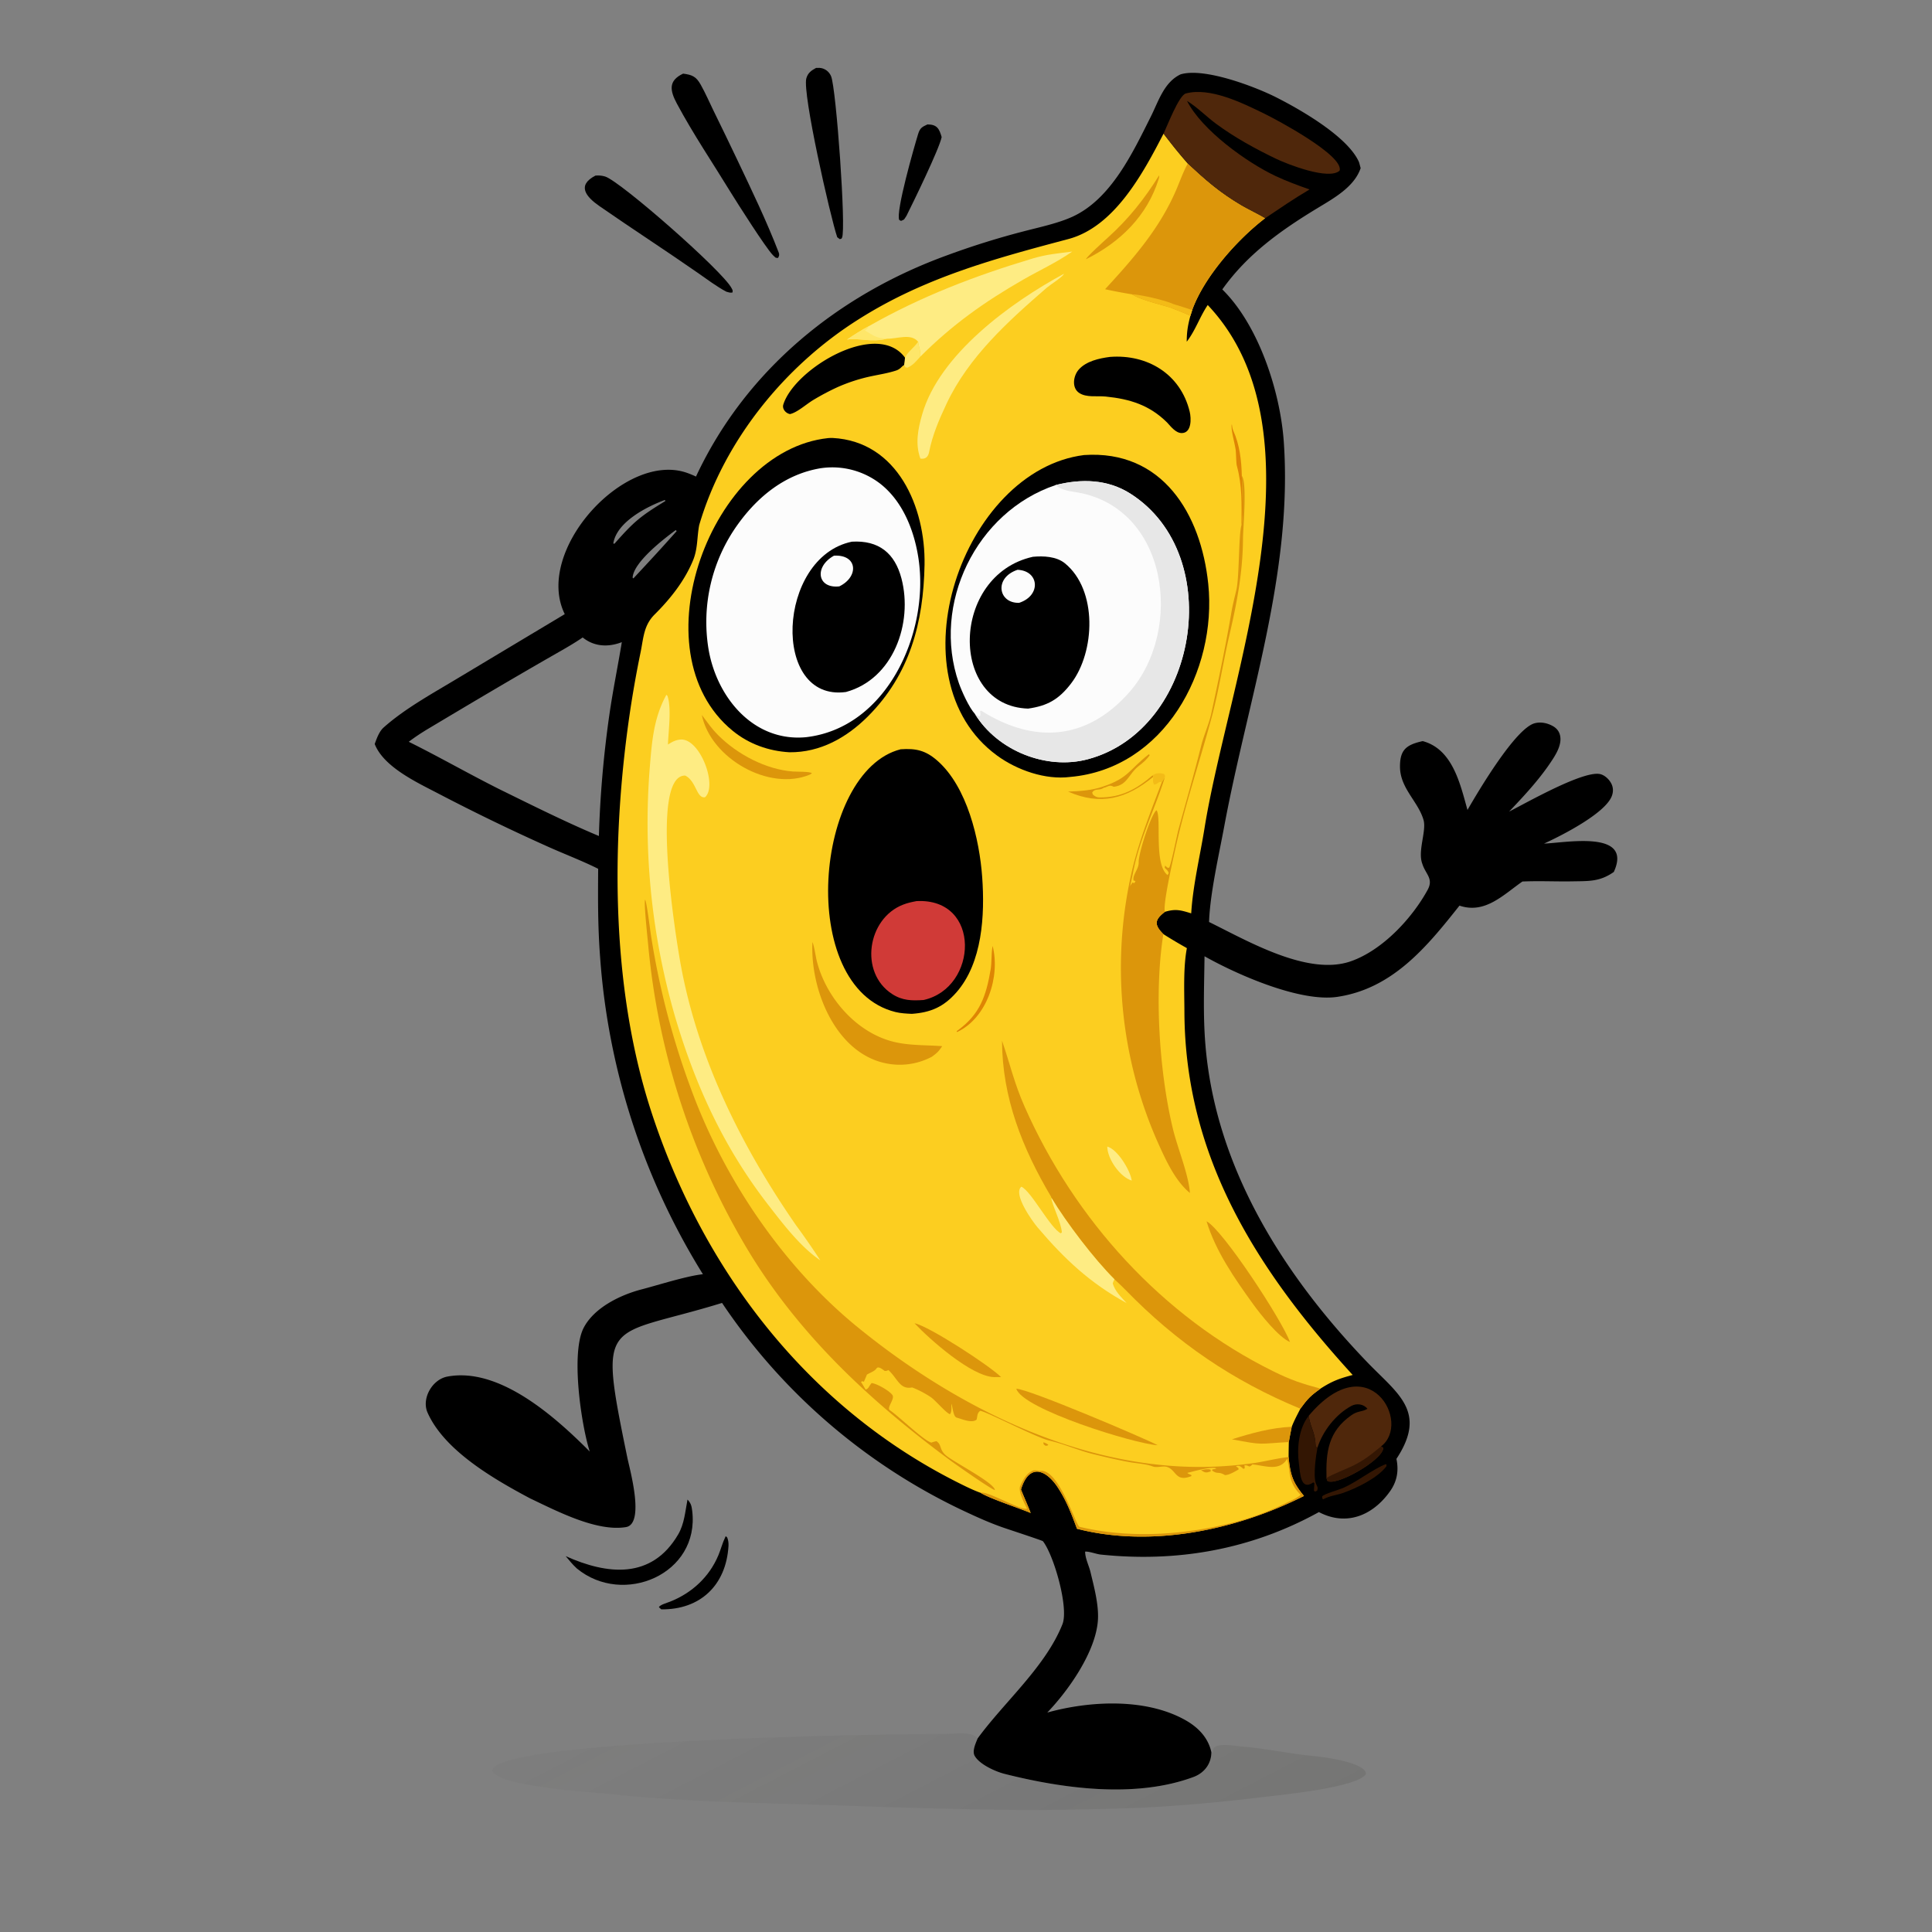 <svg xmlns="http://www.w3.org/2000/svg" width="1024" height="1024" preserveAspectRatio="none" style="display:block" viewBox="0 0 2048 2048"><rect x="0" y="0" width="2048" height="2048" fill="#808080" stroke="none"/><defs><linearGradient id="Gradient1" x1="884.514" x2="1082.71" y1="1685.81" y2="2069.56" gradientUnits="userSpaceOnUse"><stop class="stop0" offset="0" stop-color="#646463" stop-opacity=".09"/><stop class="stop1" offset="1" stop-color="#424240" stop-opacity=".176"/></linearGradient><linearGradient id="Gradient2" x1="672.198" x2="678.195" y1="547.312" y2="553.847" gradientUnits="userSpaceOnUse"><stop class="stop0" offset="0" stop-opacity="0"/><stop class="stop1" offset="1" stop-color="#010101" stop-opacity=".039"/></linearGradient></defs><path d="M737.773 505.175C790.4 392.439 888.23 312.637 1004.01 270.601a847 847 0 0 1 81.5-25.47c16.14-4.213 35.83-8.352 51.09-15.285 41.21-18.719 64.23-68.146 83.48-106.582 8.03-16.051 13.89-36.093 31.31-44.405 24.88-7.592 78.74 12.836 101.66 24.439 25.9 13.116 75.93 41.812 87.56 68.606.21.476 1.55 5.701 1.72 6.376-6.79 19.965-28.6 31.947-45.84 42.404-38.6 23.415-74.18 48.646-100.8 86.137 38.58 37.851 61.46 108.341 65.17 161.511 9.68 138.659-38.03 272.801-63.07 407.377-5.65 30.391-15.12 71.473-16.15 101.643 40.89 20.054 104.72 57.628 150.36 41.628 33.46-11.72 64.8-45.423 81.32-75.639 6.57-12.022-2.11-16.544-5.57-27.551-5.25-13.649 4.63-34.998 1.23-46.654-5.74-19.705-24.86-33.483-24.94-56.376-.07-18.168 6.9-23.3 24.08-27.143 31.75 8.539 39.71 45.282 47.47 72.989 11.5-19.945 50.78-86.479 71.27-91.924 6.56-1.743 13.77-.167 19.56 3.211 3.56 2.08 6.12 5.109 7.17 9.141 2.21 8.421-2.46 17.608-6.84 24.537-13.05 20.657-30.21 39.084-47 56.736 18.17-9.13 80.5-44.893 97.35-39.496 4.76 1.523 9.1 5.85 11.2 10.316 1.96 4.155 1.89 8.55.26 12.799-7.13 18.518-53.73 42.102-71.83 50.324 22.56-.761 94.59-14.964 73.98 30.054-14.78 10.405-26.19 9.649-43.65 9.966-17.63.321-35.68-.638-53.25.192-20.17 14.041-39.68 34.743-66.69 25.541-33.89 42.727-70.4 88.037-129.61 96.727-39.37 5.77-105.75-23.38-140.66-43.05-.37 31.77-1.67 61.62.9 93.29 10.58 130.58 82.6 244.38 171.43 336.86 32.38 33.71 64.2 52.39 31.1 102.64 2.62 12.59.67 23.9-6.85 34.46-18.24 25.62-46.16 37.22-75.33 21.95-71.9 39.76-150.29 53.55-231.51 45-4.36-.46-12.62-3.61-16.31-3.05.11 7.32 4.02 14.72 5.65 21.49 3.82 15.88 9.1 35.39 7.87 51.71-2.5 33.19-31.08 73.88-53.65 97.36 44.86-12.46 103.82-15.56 145.73 7.64 12.92 7.15 23.54 17.27 27.63 31.94q.315 1.17.6 2.34c.03 12.27-7.4 22.13-19.07 26.44-61.48 22.72-138.03 12.35-200.28-3.39-9.71-2.45-27.11-10.28-31.88-19.65-2.2-5.16 1.37-12.81 3.45-17.88 28.34-38.79 71.94-75.9 89.91-121.07 6.88-17.31-8.99-73.01-20.69-88-.6-.77-37.83-12.94-43.03-14.78-15.77-5.57-30.34-12.34-45.53-19.55a634.13 634.13 0 0 1-251.592-218.27c-124.065 38.19-131.735 11.47-100.39 164.02 2.557 12.44 18.929 70.34-1.581 73.63-31.185 5.01-73.04-16.98-101.357-30.38-38.187-20.31-91.003-50.65-108.852-91.01-6.565-14.84 4.901-35.14 20.944-38.17 55.35-10.45 114.681 43 150.981 79.43-8.894-27.68-20.401-104.41-6.366-131.26 11.224-21.46 39.067-34.84 61.435-40.64 18.038-4.67 46.974-14.07 64.902-16.06a735.76 735.76 0 0 1-109.021-336.73c-2.444-33.117-2.223-59.989-2.012-93.024-16.343-8.278-37.409-16.272-54.591-24.069a2149 2149 0 0 1-113.618-55.055c-22.866-12-58.958-28.306-68.662-53.167 2.149-5.913 4.681-13.227 9.457-17.489 22.293-19.889 51.343-35.81 76.852-51.173l115.148-69.005c-33.024-66.948 63.543-172.964 129.545-149.77a102 102 0 0 1 9.561 3.937M433.294 786.32c31.868 15.78 63.996 34.207 96.455 50.455 33.574 16.48 70.714 35.051 105.101 49.41a1143 1143 0 0 1 11.142-128.765c3.823-26.367 8.927-50.915 13.161-76.723-14.309 5.537-29.222 4.944-41.485-4.973-9.236 6.351-19.084 11.927-28.819 17.491-45.268 25.873-90.137 52.524-134.893 79.274-7.375 4.407-13.822 8.679-20.662 13.831m238.084-173.159c15.997-17.14 30.297-32.549 45.857-50.109l-.837-1.197c-12.286 9.063-44.848 33.954-45.794 50.461zm-20.021-36.804c20.702-23.466 27.431-29.065 53.892-45.207l-.152-.896-.686-.114c-19.262 7.197-50.692 23.217-54.3 45.993z"/><path fill="#FCCE20" d="M1233.42 141.644c8.76 11.541 16.09 20.719 25.71 31.675 19.29 18.092 33.85 30.749 56.97 44.421 6.27 3.71 20.24 10.499 24.98 13.58-29.46 22.493-64.73 62.239-77.35 97.461l-1.9 6.089c-2.7 10.287-3.79 16.617-3.85 27.369 9.44-12.284 13.69-26.163 22.27-38.908 128.03 135.402 21.94 396.507-3.42 554.652-4.72 29.435-12.28 60.415-14.09 90.209-10.97-3.336-16.4-5.076-27.89-1.598-11.03 8.461-11.53 13.675-1.65 23.579 8.51 5.444 16.21 9.927 24.95 14.887-3.92 20.37-2.68 46.56-2.61 67.46.55 154.72 77.5 274.41 178.38 385.01-13.86 3.61-21.95 6.57-34.13 14.47-10.7 7.71-13.57 10.63-21.34 21.32-3.2 6.27-6.61 12.57-9.15 19.12-1.07 5.37-2.21 10.78-3.08 16.18-.12 5.3-.21 10.6-.25 15.91 1.85 18.75 4.15 26.53 16.29 41.24-71.64 36-161.26 55.16-240.59 34.78-5.88-15.73-10.8-28.98-20.02-43.28-12.62-19.56-30.41-26.43-39.09.77l-.28.9c3.23 8.16 7.27 16.94 10.26 24.87-12.63-5.3-43.41-15.35-52.87-21.29-8.25-2.9-18.28-7.94-26.24-11.97-158.608-80.35-269.067-225.58-323.36-393.15-43.343-133.78-42.484-291.567-21.099-430.304a1151 1151 0 0 1 10.175-56.097c3.075-15.444 3.321-28.192 14.804-39.638 16.745-16.691 31.797-35.621 40.801-57.613 5.028-12.282 4.003-24.359 6.433-37.087 26.175-89.403 90.806-169.109 169.335-218.393 69.611-44.04 143.391-64.023 221.881-84.833 48.9-12.966 79.23-69.577 101.02-111.791"/><path fill="#DC960B" d="M1039.67 1582.52c5.87-2.9 42.64 19.01 49.13 16.75-2.75-5.43-9.77-18.59-7.34-23.98 2.69-5.98 6.33-13.32 13.18-16.29 2.13-.92 6.64.12 8.32.2 19.7-2.17 37.46 58.32 41.44 59.28 51.64 12.51 109.81 8.84 160.73-4a294 294 0 0 0 59.37-21.86c3.8-1.84 11.61-5.17 14.2-8.14-13.98-13.4-10.61-26.05-14.26-38.1-8.12 13.65-22.96 7.34-36.85 5.95-1.75 1.75-.75.98-3.02 2.27-3.07-1.22-2.17-1.13-5.32-1.41l.21 3.24-1.35.66c-2.89-2.4-4.18-4.11-8-2.76l2.73 1.94.07 1.46c-4.08 2.28-9.91 5.89-14.42 5.93-7.19-4.33-7.57-.4-13.69-4.9l.45-1.14c2.45-.34 1.9-.15 4.2-1.03-5.19-2.41-25.12 3.34-30.87 4.75 1.36 1.13.6.61 2.72 1.6l1.73.79-.16 1c-16.82 6.74-15.76-6.33-25.64-9.69-4.55-1.56-10.43 1.22-15.42-.6-7.6-2.78-16.63-3.1-24.62-4.54-12.7-2.29-25.4-5.35-37.94-8.39-15.87-3.84-31.04-10.79-46.8-14.39-14-3.19-68.05-31.55-73.48-31.54-3.2 2.62-2.57 4.34-3.73 9.27-5.17 4.17-15.04-.48-21.08-2.1-4.03-1.08-4.4-12.96-5.71-14.58.01 3.91.69 8.47-1.49 10.94-4.6-1.72-15.073-14.43-19.925-17.81-5.553-3.86-13.912-8.28-20.184-10.55-13.155 2.55-15.346-9.61-25.144-18.43-2.276 1.05-1.426.83-3.873.97-1.672-1.22-6.708-5.58-8.617-2.79-2.284 3.33-7.101 4.61-10.359 6.71.245-.16-3.024 7.37-3.071 7.47l-1.812-.51-1.29.75c1.734 2.63 3.234 5.36 4.881 8.05 3.401-.93 3.157-3.18 6.395-6.86 5.426.5 18.708 8.04 22.013 12.65 2.988 4.16-6.594 13.63-2.593 16.25 8.93 5.83 35.852 32.18 43.886 34.2 2.137-.72 3.166-1.04 5.367-1.51 5.844 3.79 2.787 8.58 9.806 14.81 8.18 7.27 51.54 29.14 52.2 37.06-4.31-1.01-41.12-26.9-47.05-31.29-85.861-63.53-162.555-134.77-217.443-227.61a766.1 766.1 0 0 1-103.161-320.32c-.642-6.941-4.436-41.902-3.217-46.658 1.637 1.374 5.446 32.488 6.209 37.311a834.4 834.4 0 0 0 42.518 163.237c34.988 95.62 97.898 188.58 177.147 253.04 101.697 82.72 232.037 148.97 365.947 147.73 18.3-.22 36.58-1.64 54.7-4.25 11.76-1.82 24.01-5.01 35.68-6.23 1.85 18.75 4.15 26.53 16.29 41.24-71.64 36-161.26 55.16-240.59 34.78-5.88-15.73-10.8-28.98-20.02-43.28-12.62-19.56-30.41-26.43-39.09.77l-.28.9c3.23 8.16 7.27 16.94 10.26 24.87-12.63-5.3-43.41-15.35-52.87-21.29"/><path fill="#DC960B" d="M1316.37 504.343c5.82 7.704 1.3 55.018 1.24 66.972-.19 34.973-6.38 67.495-14.27 101.379-6.52 27.971-10.94 57.104-18.21 84.976-12.67 47.792-29 95.083-39.51 143.461-2.02 9.305-13.2 58.235-10.77 65.463-11.03 8.461-11.53 13.675-1.65 23.579-9.75 61.407-4.5 145.247 9.95 205.697 5.12 21.42 16.69 48.42 18.23 68.74-15.51-12.76-25.14-33.97-33.36-52.07a456.8 456.8 0 0 1-27.22-293.05c7.78-31.404 19.43-60.142 30.77-90.377.5-1.036 2.5-4.024 3.22-5.163-9.61 31.308-26.54 65.001-33.11 97.969-1.24 6.219-2.28 11.199-3.71 17.428 1.1-1.822 1.37-2.213 2.59-3.861l1.84.715 1.29-2.298-2.04-.474c-1.47-6.012 5.64-12.021 5.4-19.272-.31-9.362 13.01-50.906 18.89-55.274 5.63 6.802-3.19 57.296 11.68 68.683l1.29-2.042c-.89-2.595-1.68-3.076-3.62-4.975l-.67-.646.44-2.321c2.82 2.273 1.62 2.207 4.27 2.281 2.23-3.686 8.18-34.359 10.12-41.415 8.03-29.289 16.51-58.529 23.86-87.998 2.65-10.644 8.41-23.368 10.84-34.659 7.7-35.866 15.26-71.689 21.39-107.87 1.02-6.014 3.56-16.228 5.05-22.477 3.2-13.434 2.35-58.967 5.41-68.774 2.41-10.215.69-41.293.37-52.327"/><path fill="#DC960B" d="M1259.13 173.319c19.29 18.092 33.85 30.749 56.97 44.421 6.27 3.71 20.24 10.499 24.98 13.58-29.46 22.493-64.73 62.239-77.35 97.461l-1.9 6.089c-3.14-1.886-16.79-7.056-20.92-8.714-11.39-3.586-31.94-8.293-40.99-14.167a527 527 0 0 1-28.48-5.406c30.24-32.841 58.03-64.492 75.74-106.089 3.64-8.574 7.44-19.177 11.95-27.175"/><path fill="#F3BB17" d="M1199.92 311.989c9.28.205 35.56 6.437 43.68 10.244 4.85 1.57 15.89 4.771 20.13 6.548l-1.9 6.089c-3.14-1.886-16.79-7.056-20.92-8.714-11.39-3.586-31.94-8.293-40.99-14.167"/><path fill="#DC960B" d="M1062.19 1103.22c8.76 25.38 12.71 44.54 24.05 70.16 52.8 119.35 145.86 222.25 263.45 280.24 19.2 9.46 30.25 13.08 50.1 18.38-10.7 7.71-13.57 10.63-21.34 21.32-71.46-29.53-131.02-70.08-185.17-125.77-3.81-3.92-7.86-7.71-11.88-11.42-21.66-21.47-51.44-60.72-66.85-86.4-.13-.42-.27-.84-.41-1.26-30.45-51.41-51.73-104.84-51.95-165.25"/><path fill="#FEEC83" d="M1194.2 1381.3c-38.79-21.24-65.79-46.63-94.34-80.21-5.65-6.64-26.46-35.73-17.16-43.13 10.44 4.61 30.56 43.87 41.76 49.39l1.16-1.03c-.97-11.56-11.21-30.59-11.07-36.59 15.41 25.68 45.19 64.93 66.85 86.4-1.11 1.98-1.18 2.21-1.86 4.39 2.51 8.44 8.77 14.2 14.66 20.78"/><path fill="#DC960B" d="M1305.91 1525.72c20.58-6.47 41.73-12.38 63.39-13.28-1.07 5.37-2.21 10.78-3.08 16.18-32.85 1.81-25.81 3.68-60.31-2.9"/><path fill="#DC960B" d="M1169.63 833.659c26.83-9.024 27.42-17.966 48.21-34.123l.9.932c-2.68 4.203-7.27 8.217-11.28 11.251-11.17 8.452-12.05 20.583-26.85 22.313-3.87-2.029-4.99-1.019-9.12.707-.75.092-1.11.054-1.74.505-4.42 3.171-8.87-.038-11.97 4.857l.7 2.135c2.01 1.865 4.07 3.077 6.88 3.094 23.61.142 39.68-9.013 56.54-23.487l.57 1.628c-27.99 23.12-55.66 30.867-90.26 15.645 12.32-.37 25.71-1.3 37.42-5.457"/><path fill="#DE8504" d="M1316 556.67c.17-22.395.96-41.445-4.94-63.119-.71-2.617-.73-13.116-1.17-16.584-.81-6.432-5.63-22.492-4.1-27.477.33 2.356.52 4.728 1.49 6.878 6.82 15.144 8.71 31.454 9.09 47.975.32 11.034 2.04 42.112-.37 52.327"/><path fill="#F3BB17" d="M1221.9 821.843c3.36-2.603 8.19-2.662 12.08-1.305 1.16 2.237 1.06 1.084.81 3.412-.72 1.139-2.72 4.127-3.22 5.163-3.79-.949-2.87 1.277-8.02 2.726-1.86-2.788-1.23-4.789-1.08-8.368z"/><path d="M1149.13 482.371c82.97-5.642 123.96 62.207 131.66 136.592 9.57 92.531-47.04 195.928-146.42 204.626-26.16 3.351-56.25-7.221-77.33-22.586-112.707-82.174-36.56-302.434 92.09-318.632"/><path fill="#FCFCFC" d="M1118.98 514.205c27.05-6.885 55.09-6.369 79.37 9.136 102.48 65.443 71.5 250.355-45.2 281.477-44.04 11.745-95.76-9.04-119.68-48.018-6.12-6.508-14.07-24.19-17.04-32.688-29.17-83.521 18.31-181.606 102.55-209.907"/><path fill="#E7E7E7" d="M1118.98 514.205c27.05-6.885 55.09-6.369 79.37 9.136 102.48 65.443 71.5 250.355-45.2 281.477-44.04 11.745-95.76-9.04-119.68-48.018l4.53 2.798 1.25-1.255-.26-4.736 1.28-.158c56.92 35.779 112.29 30.741 156.7-19.492 58.84-66.564 41.11-198.646-58.84-212.609-6.4-.895-14.53-2.79-19.15-7.143"/><path d="M1094.87 590.225c11.29-1.063 25-.403 33.96 6.885 34.81 28.321 32.14 93.901 6.63 127.296-13.17 17.239-25.3 23.827-45.62 26.748-84.07-2.68-82.44-141.457 5.03-160.929"/><path fill="#FCFCFC" d="M1078.64 603.999c23.06.998 25.27 27.278 1.74 35.015-22.07.787-27.14-26.479-1.74-35.015"/><path d="M877.743 464.412c1.495-.162 3.375-.201 4.864-.152 69.084 3.602 98.53 73.849 97.447 134.428-1.095 61.227-15.672 116.395-60.053 160.732-22.45 22.427-50.354 38.31-83.097 38.008-22.046-1.263-43.022-8.671-60.267-22.789-102.302-83.748-22.925-296.973 101.106-310.227"/><path fill="#FCFCFC" d="m870.121 496.306 1.637-.211a83.12 83.12 0 0 1 61.547 16.824c23.956 18.892 35.951 49.934 40.342 79.258 11.723 78.288-33.227 179.504-119.4 189.295-55.678 5.178-94.583-42.444-103.188-93.403a177.12 177.12 0 0 1 31.197-132.397c21.598-29.998 50.745-53.262 87.865-59.366"/><path d="M903.025 574.207c28.53-1.713 45.584 12.237 52.578 39.052 12.364 47.408-8.762 106.696-58.89 120.292-79.531 10.741-73.302-142.961 6.312-159.344"/><path fill="#FCFCFC" d="M884.077 589.026c25.189-1.413 26.574 22.374 5.648 32.554-23.407 2.647-26.91-20.809-5.648-32.554"/><path d="M954.748 794.269c16.048-1.109 26.33 1.071 38.887 12.081 31.635 27.736 44.675 83.591 47.535 123.539 2.87 40.039.32 90.711-27.49 122.241-13.45 15.25-27.086 21.16-47.055 22.59-5.831-.27-11.803-.53-17.479-1.95-105.605-26.4-85.599-255.465 5.602-278.501"/><path fill="#D03A37" d="M971.584 955.202c69.006-3.518 65.256 91.968 7.467 104.838-12.44.86-22.484.69-33.3-6.3-35.128-22.7-26.44-80.008 11.485-94.75 5.002-1.944 9.219-2.793 14.348-3.788"/><path fill="#FEEC83" d="m706.392 736.542 1.122 1.045c4.48 13.009 1.048 37.03.541 51.635 4.433-2.755 7.758-4.732 13.072-5.245 20.775-2.006 39.933 49.074 26.181 61.162-9.128 1.355-9.065-17.061-20.938-22.996-38.427-.676-9.135 176.451-4.896 199.787 18.245 100.45 64.49 193.16 122.106 276.54a825 825 0 0 1 25.964 37.49c-21.047-14.1-40.176-39.34-55.674-59.39-46.732-60.44-77.003-126.33-98.543-199.76a737.9 737.9 0 0 1-26.629-261.955c2.302-28.291 3.992-53.269 17.694-78.313"/><path fill="#FEEC83" d="M921.251 345.597c55.332-31.485 112.409-53.274 173.369-71.569 14.83-4.451 26.87-5.415 42.02-7.347-17.46 12.056-33.81 19.293-52.05 29.765-41.53 23.842-75.21 47.834-109.105 81.699.584-7.574-1.449-8.836-2.216-15.888-7.865-9.268-21.516-3.038-33.175-3.183-17.164 4.174-28.578-1.068-42.119.845 8.294-5.595 14.477-9.615 23.276-14.322"/><path fill="#FEE669" d="M897.975 359.919c8.294-5.595 14.477-9.615 23.276-14.322l-.518.745c-1.356 1.918-1.799 2.963-3.929 3.914 9.811 5.828 11.966 8.1 23.29 8.818-17.164 4.174-28.578-1.068-42.119.845"/><path d="M1176.57 378.342c39.51-3.051 74.9 17.968 84.56 58.082 1.7 7.055 2.18 22.43-8.27 22.643-6.44.132-11.62-6.805-15.65-11.162-18.55-18.433-39.22-24.954-65.23-27.567-8.93-.917-20.35 1.392-28.13-3.893-8-5.437-6.09-18.033-.47-24.516 7.88-9.078 21.75-12.095 33.19-13.587"/><path d="M958.428 386.917c-2.874 1.569-3.788 4.314-8.561 5.871-8.488 2.769-17.017 4.083-25.719 5.917a180 180 0 0 0-36.645 11.828 261 261 0 0 0-25.577 13.577c-7.481 4.517-16.828 13.178-24.501 14.831-4.624-.85-8.45-5.626-7.107-10 11.614-37.814 99.138-90.531 129.011-49.825-.179 2.857-.207 4.994-.901 7.801"/><path fill="#FEEC83" d="M1127.82 290.223c-.61 2.854-14.83 11.84-18.12 14.694-40.97 35.548-83 73.329-106.45 123.32-7.835 16.717-14.843 32.857-18.393 51.07-1.024 5.257-4.054 7.642-9.217 6.823-5.656-15.625-2.562-31.331 1.885-46.843 18.241-63.632 93.755-118.525 150.295-149.064"/><path fill="#DC960B" d="M861.223 998.684c1.744 3.536 3.559 15.966 4.72 20.466 9.98 38.74 42.107 75.72 81.758 85.3 16.605 4.02 34.259 3.26 51.087 4.53-4.161 5.96-4.987 6.75-10.868 11.16a72.67 72.67 0 0 1-37.409 8.46c-61.058-2.97-92.031-76.43-89.288-129.916"/><path fill="#DC960B" d="M1278.99 1294.59c17.49 9.35 79.72 104.39 88.45 127.98-12.04-4.94-31.49-29.6-39.3-40.44-19.43-26.93-39.45-55.62-49.15-87.54"/><path fill="#DC960B" d="M1077.34 1472.13c12.36-.08 134.92 52 149.88 59.88-24.38-1.38-143.36-38.16-149.88-59.88"/><path fill="#DC960B" d="M743.94 757.915c6.521 8.302 9.456 13.498 17.474 21.528 20.065 20.097 50.477 36.249 79.055 38.368 4.59.34 17.57-.066 20.245 1.771l-2.14 1.515c-43.412 18.146-105.133-17.257-114.634-63.182"/><path fill="#DC960B" d="M969.428 1402.72c14.974 2.79 79.842 45.08 91.772 57.06-2.53.08-5.06.08-7.59.01-23.95-.89-67.816-39.72-84.182-57.07"/><path fill="#DC960B" d="M1228.76 185.837c.13 1.283-.04 2.478-.43 3.723-12.31 39.376-40.86 67.229-77.14 85.231.65-2.552 19.45-19.559 22.9-22.658 22.15-19.923 38.96-41.1 54.67-66.296"/><path fill="#DE8504" d="M1052.22 1002.7c8.31 32.34-5.81 76.29-37.61 91.28l-.33-.14-.05-.84 1.74-1.28c22.78-16.92 29.36-35.88 34.13-63.94 1.2-7.07.69-16.03 1.8-23.1z"/><path fill="#FEEC83" d="M1173.75 1215.41c10.86 2.84 24.53 25.33 25.93 36.05-12.41-3.77-25.83-22.92-25.93-36.05"/><path fill="#FEE669" d="M973.269 362.257c.767 7.052 2.8 8.314 2.216 15.888-4.322 4.755-7.647 9.15-13.605 11.627l-2.064-.354-1.388-2.501c.694-2.807.722-4.944.901-7.801 3.189-6.524 9.015-9.862 13.94-16.859"/><path fill="#DC960B" d="M1273.09 1558.46c3.83-.71 6.45-1.6 10.19-.61l.14 1.94c-5.26 1.69-5.96 1.43-10.33-1.33"/><path fill="#DC960B" d="M1105.92 1528.97c1.3.03 4.11 1.66 5.3 2.37l-.7.97-2.03.31c-2.66-1.89-1.9-.67-2.57-3.65"/><path fill="#4F270B" d="M1233.42 141.644c3.92-8.255 16.34-40.617 23.58-42.564 25.66-6.9 59.89 10.057 82.71 21.152 14.03 6.823 85.18 44.774 80.33 60.705-11.47 10.357-55.02-6.704-67.47-12.676-21.59-10.364-44.12-22.724-63.48-37.06-10.43-7.725-19.88-17.523-30.78-24.209 15.77 31.03 63.17 65.099 93.87 79.611 11.37 5.373 24.04 10.028 35.98 14.238-16.72 9.858-31 19.689-47.08 30.479-4.74-3.081-18.71-9.87-24.98-13.58-23.12-13.672-37.68-26.329-56.97-44.421-9.62-10.956-16.95-20.134-25.71-31.675"/><path fill="#4F270B" d="M1387.2 1500.91c63.57-75.73 109.81 7.56 76.69 32.39l2.46 1.46c-.22 13.06-51.55 41.84-59.47 34.82l-.74-2.8c-.78-27.94 2-49.39 26.2-66.47 7.31-5.15 10.92-3.23 17.19-6.91-3.99-5.19-11.53-6.04-17.04-3.06-16.55 8.95-30.22 26.52-35.92 44.19-.63-.27-1.26-.55-1.89-.83-.58-16.38-5.03-18.22-7.48-32.79"/><path fill="#331603" d="m1463.89 1533.3 2.46 1.46c-.22 13.06-51.55 41.84-59.47 34.82l-.74-2.8c5.06-3.52 21.09-9.62 27.62-12.84 12.76-6.29 19.35-11.82 30.13-20.64"/><path fill="#331603" d="M1396.57 1534.53c-1.59 8.32-4.67 29.5-1.71 37.87 1.35 3.83 2.71 3.74 1.33 7.8l-2.31 1.04-1.06-1.19.46-7.79-1.1-.88c-13.73 9.51-13.95-10.03-15.3-19.91-2.22-16.24-.23-37.34 10.32-50.56 2.45 14.57 6.9 16.41 7.48 32.79.63.28 1.26.56 1.89.83"/><path fill="#331603" d="M1469.15 1552.03c.94.99.54.3.49 2.34-9.25 12.38-31.89 23.34-46.26 28.32-7.76 2.68-12.88 2.49-20.89 6.71-1.21-1.79-.83-.76-.96-3.17 2.5-2.84 17.06-6.65 23.03-9.29 14.03-6.21 31.47-20.05 44.59-24.91"/><path fill-opacity=".008" d="m716.398 561.855.837 1.197c-15.56 17.56-29.86 32.969-45.857 50.109l-.774-.845c.946-16.507 33.508-41.398 45.794-50.461"/><path fill="url(#Gradient2)" d="m704.411 530.14.686.114.152.896c-26.461 16.142-33.19 21.741-53.892 45.207l-1.246-.224c3.608-22.776 35.038-38.796 54.3-45.993"/><path fill="url(#Gradient1)" d="m1284.11 1857.31 1.32 1.19c.16-1.56.31-4.24 1.19-5.45 4.32-5.89 24.11-2.07 29.51-1.67 26.18 2.01 51.51 7.96 77.65 10.22 9.61.82 53.74 6.75 54.26 18.71-7.53 14.21-88.05 22.14-107.82 24.5-43.31 5.35-86.79 9.18-130.36 11.49-39.71 1.43-79.43 2.25-119.16 2.47-67.25-.66-134.496-2.32-201.701-4.98-81.284-2.55-163.357-3.53-244.23-12.22-20.205-2.18-117.873-7.6-123.283-25.11.738-1.42 1.463-2.55 2.712-3.58 32.881-27.22 367.265-33.7 434.369-34.48l45.033-.39c9.7-.08 27.1-3.1 32.73 4.82-2.08 5.07-5.65 12.72-3.45 17.88 4.77 9.37 22.17 17.2 31.88 19.65 62.25 15.74 138.8 26.11 200.28 3.39 11.67-4.31 19.1-14.17 19.07-26.44"/><path d="M724.143 78.05c9.683 1.284 13.777 3.05 18.677 11.792 4.987 8.898 8.974 18.092 13.418 27.254q12.995 26.432 25.64 53.035c15.235 32.063 30.836 64.431 43.611 97.589.898 2.332.411 3.823-.782 5.729-3.263-.151-2.335-.234-5.454-3.038-7.943-8.285-37.519-54.96-44.443-66.124-19.147-31.353-39.882-61.939-57.228-94.346-7.435-13.89-9.42-24.377 6.561-31.892"/><path d="M631.241 186.119c3.574-.239 6.775-.072 10.223.996 16.144 4.997 124.595 100.078 134.056 118.394 1.004 1.944 1.53 2.441.85 4.603-2.69.381-3.713-.161-6.356-.883-9.871-5.134-21.331-13.717-30.596-20.168-34.406-23.955-69.629-46.711-104.049-70.619-13.913-9.664-24.422-21.856-4.128-32.323"/><path d="M865.124 71.958c2.398-.073 4.754-.147 7.058.634 4.079 1.383 7.114 4.272 8.803 8.22 5.401 12.623 16.105 162.305 11.597 171.128-.766 1.5-.658 1.061-2.431 1.544l-2.665-2.039c-7.342-21.692-37.086-152.781-32.742-168.388 1.609-5.78 5.328-8.364 10.38-11.099"/><path d="M728.782 1589.62c3.6 3.72 4.351 6.73 4.977 11.86 8.212 67.26-73.152 101.6-122.23 61.21-4.527-4.16-7.93-8.41-11.874-13.11 43.871 19.66 91.105 25.13 119.275-23.08 6.544-11.2 7.434-24.33 9.852-36.88"/><path d="M983.134 131.89c10.291.027 12.52 4.653 15.062 13.414-2.437 12.403-30.079 69.081-37.284 83.467-2.963 4.346-1.585 3.649-5.785 5.38l-1.893-.966c-3.9-8.686 15.743-77.144 19.979-90.992 1.997-6.529 4.108-7.585 9.921-10.303"/><path d="m769.325 1628.39 1.568 1.43c1.18 3.06 1.531 5.88 1.327 9.17-2.567 41.59-30.133 67.52-71.294 66.98l-2.482-2.35c1.312-2.52 8.714-4.56 11.882-5.81 23.047-9.08 41.65-26.27 51.215-49.26 2.649-6.37 4.278-12.97 7.304-19.2z"/></svg>